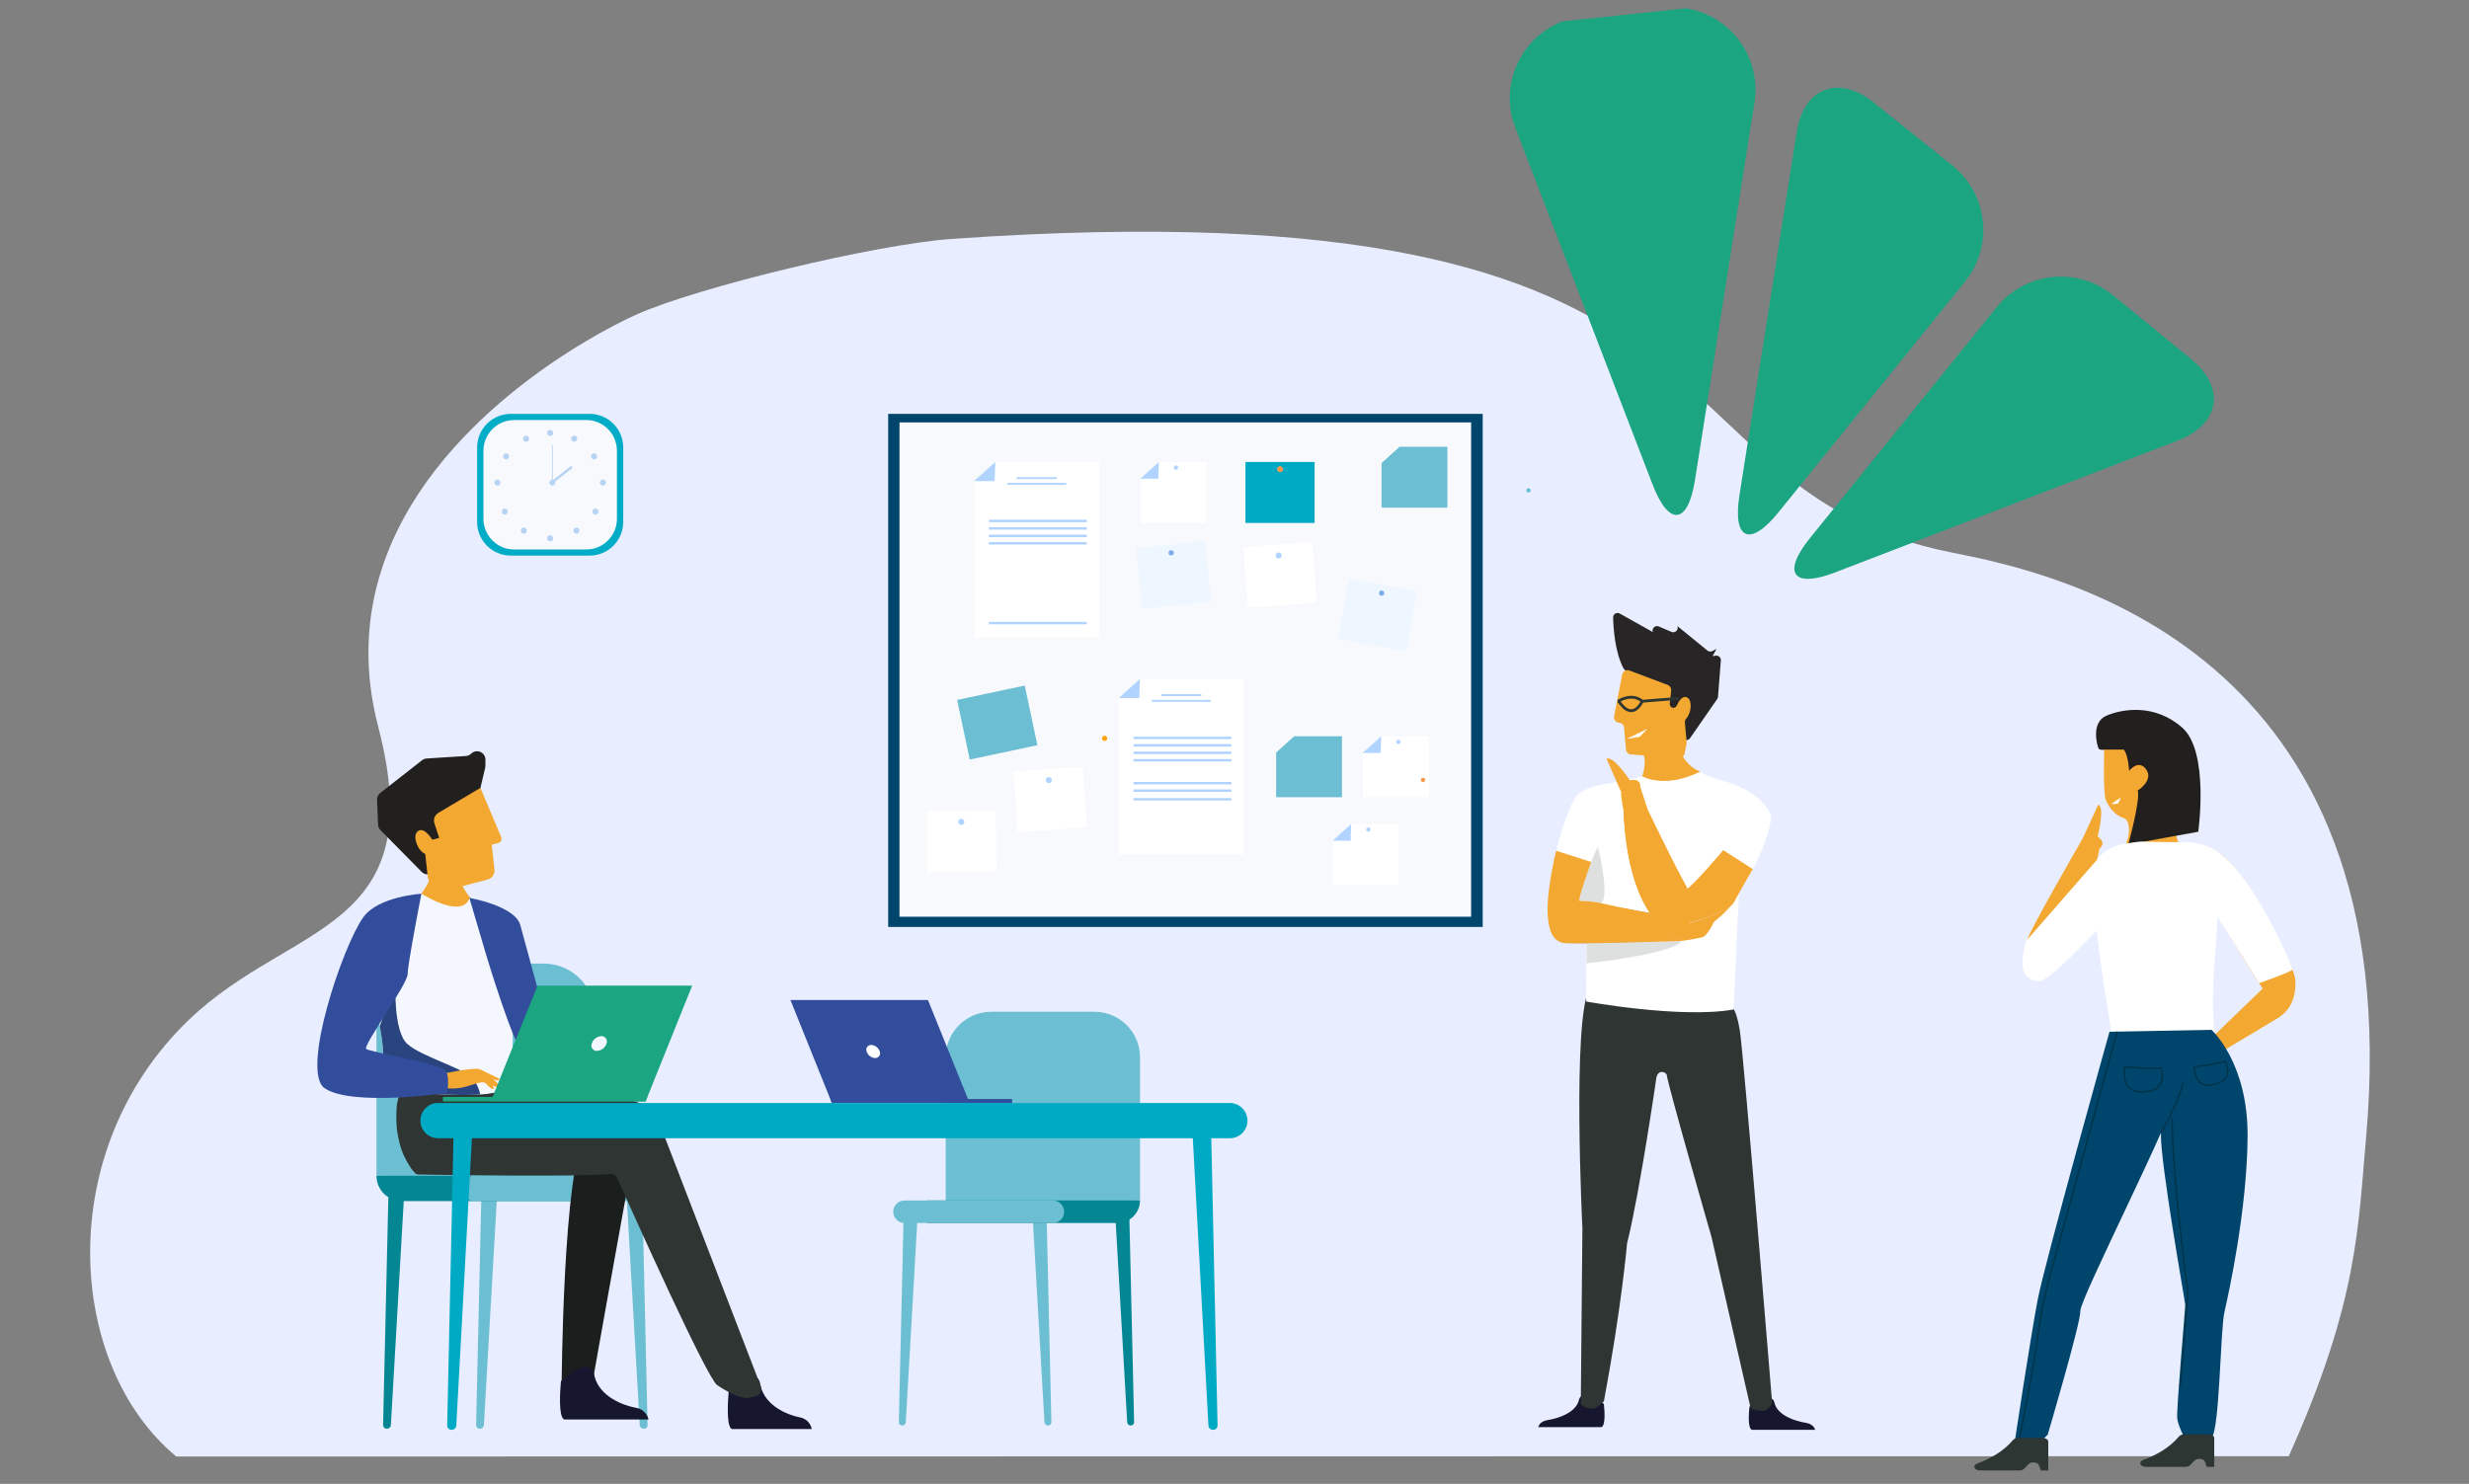 <svg xmlns="http://www.w3.org/2000/svg" xmlns:xlink="http://www.w3.org/1999/xlink" id="Calque_1" x="0px" y="0px" viewBox="0 0 875 526" style="enable-background:new 0 0 875 526;" xml:space="preserve"><rect x="0" y="0" width="875" height="526" fill="#808080" stroke="none"/> <style type="text/css"> .st0{fill:#18182E;} .st1{fill:none;} .st2{fill:#2E3533;} .st3{fill:#F4A785;} .st4{fill:#163F6F;} .st5{fill:#F2A630;} .st6{fill:#E69577;} .st7{fill:#2F4E9A;} .st8{fill:#314D9A;} .st9{fill:#211F1F;} .st10{fill:#1E2435;} .st11{fill:#CC8A2A;} .st12{fill:#272C34;} .st13{fill:#694996;} .st14{fill:#1F232B;} .st15{fill:#00456B;} .st16{fill:#005377;} .st17{fill:#2C4784;} .st18{fill:#822B4B;} .st19{fill:#315384;} .st20{fill:#00A6B7;} .st21{fill:#009CAC;} .st22{fill:#00AAC4;} .st23{fill:#007FA5;} .st24{fill:#201F1F;} .st25{fill:#131111;} .st26{fill:#6CBFD3;} .st27{fill:#262525;} .st28{fill:#139672;} .st29{fill:#18A47F;} .st30{fill:#A0D5DA;} .st31{fill:none;stroke:#043349;stroke-width:0.542;stroke-miterlimit:10;} .st32{fill:#FFFFFF;} .st33{fill:#00ABC6;} .st34{fill:#F3A832;} .st35{clip-path:url(#SVGID_00000010997919977840789460000016100943865290617770_);} .st36{clip-path:url(#SVGID_00000163775871837280765370000011964763678153346750_);} .st37{clip-path:url(#SVGID_00000054237845545055067950000007534626384849081737_);} .st38{clip-path:url(#SVGID_00000050633050637523518370000005873490425288332212_);} .st39{clip-path:url(#SVGID_00000003073364827071818020000005314710018479969981_);} .st40{fill:#F5F7FF;} .st41{enable-background:new ;} .st42{fill:#E7ECF1;} .st43{fill:#2F568E;} .st44{fill:#FAFAFA;} .st45{fill:#F2A832;} .st46{fill:#263238;} .st47{fill:#2E4E9B;} .st48{fill:#E8505B;} .st49{fill:#D54D30;} .st50{fill:#17162F;} .st51{fill:#B0BFC5;} .st52{fill:#80A3AD;} .st53{fill:#221F1F;} .st54{fill:#2E3634;} .st55{fill:#058793;} .st56{fill:#1A1E1D;} .st57{fill:#314D9B;} .st58{fill:#29447F;} .st59{clip-path:url(#SVGID_00000119084144933269093280000000258572029830898575_);} .st60{clip-path:url(#SVGID_00000140005232083721023360000004135592694594740157_);} .st61{clip-path:url(#SVGID_00000000222432782962198520000017220328957408911504_);} .st62{fill:none;stroke:#314D9B;stroke-width:5;stroke-linecap:round;} .st63{fill-rule:evenodd;clip-rule:evenodd;fill:#314D9A;} .st64{clip-path:url(#SVGID_00000091703693838003670970000014325192607602940321_);} .st65{fill:url(#Tracé_17302_00000073701200857227249150000002319178010695966133_);} .st66{fill:url(#Tracé_17303_00000116955097290816695920000010403761139650424756_);} .st67{fill:url(#Tracé_17304_00000141457793069344185730000006229455017450284716_);} .st68{fill:none;stroke:#00ACC6;stroke-width:3;} .st69{fill:#00ACC6;} .st70{fill:#1BA580;} .st71{fill:#D9FFFF;} .st72{fill:#F8F9FC;} .st73{clip-path:url(#SVGID_00000005268613514569610180000004659260715531941778_);} .st74{fill:#C9C9C9;} .st75{fill:#CECECE;} .st76{fill:#9AA2B9;} .st77{fill:#314D9A;stroke:#FFFFFF;stroke-width:1.324;stroke-miterlimit:10;} .st78{fill:#A4B4BA;} .st79{clip-path:url(#SVGID_00000027566361041236820210000000849260256783974026_);} .st80{fill:#FDFDFF;} .st81{fill:#247F7D;} .st82{fill:#D0D0D0;} .st83{fill:#434343;} .st84{fill:#241F3C;} .st85{fill:#494752;} .st86{fill:#B8BABA;} .st87{clip-path:url(#SVGID_00000152265921126452484840000008107483882950817698_);} .st88{clip-path:url(#SVGID_00000142875202920599333020000005742109954669031869_);} .st89{fill:none;stroke:#F3A832;stroke-width:5;stroke-linecap:round;} .st90{fill:#8DA8BA;} .st91{fill:#DFE5EA;} .st92{fill:#859DAA;} .st93{fill:#262626;} .st94{fill:#3B3A3B;} .st95{fill:#738891;} .st96{fill:#3DB49F;} .st97{fill:#19A580;} .st98{fill:#BDC3C7;} .st99{fill:#8B9697;} .st100{fill:#ECF0F1;} .st101{fill:#D1D3D4;} .st102{fill:#F1F2F2;} .st103{fill:#E6E7E8;} .st104{fill:#AABABD;} .st105{fill:#2B2B2B;} .st106{fill:#231F20;} .st107{fill:#141414;} .st108{fill:#5A5B5C;} .st109{fill:#575859;} .st110{fill:#272525;} .st111{fill:#3C3C3C;} .st112{fill:#D7DFE7;} .st113{fill:#19B188;} .st114{fill:#07AAC0;} .st115{fill:#C0E0F2;} .st116{fill:none;stroke:#013349;stroke-width:0.5;stroke-miterlimit:10;} .st117{clip-path:url(#SVGID_00000170263267563737730080000002691657357681466249_);} .st118{clip-path:url(#SVGID_00000079474677483395815840000017297082523647503257_);} .st119{clip-path:url(#SVGID_00000016073241198930032670000009325405135161281169_);} .st120{clip-path:url(#SVGID_00000167362068551407331740000017657521101827387776_);} .st121{clip-path:url(#SVGID_00000024690615478037015810000011666164917075899573_);} .st122{clip-path:url(#SVGID_00000183950140576733880710000014608367545169539734_);} .st123{clip-path:url(#SVGID_00000123401094065823256530000013167255670313042822_);} .st124{fill:#E0E0E0;} .st125{fill:#EBEBEB;} .st126{fill:#F5F5F5;} .st127{fill:#37474F;} .st128{fill:#455A64;} .st129{opacity:0.5;} .st130{fill:#D6DEE6;} .st131{opacity:0.1;enable-background:new ;} .st132{clip-path:url(#SVGID_00000027584962878960265590000013525629656992793472_);} .st133{fill:none;stroke:#2E3533;stroke-width:0.35;} .st134{fill:url(#Tracé_17302_00000135651592195849865960000011301319334555271310_);} .st135{fill:url(#Tracé_17303_00000176747902380451305390000016749951191959856814_);} .st136{fill:url(#Tracé_17304_00000051382181572870018990000013845133405192915610_);} .st137{clip-path:url(#SVGID_00000073001429065808532480000017990326634652001673_);} .st138{clip-path:url(#SVGID_00000119839861361156976160000008129049208177255854_);} .st139{fill:none;stroke:#7F92C2;stroke-miterlimit:10;} .st140{fill-rule:evenodd;clip-rule:evenodd;fill:#242A28;} .st141{fill:#EFEFEF;} .st142{fill-rule:evenodd;clip-rule:evenodd;fill:#EFEFEF;} .st143{fill:#242A28;} .st144{fill:#009FBB;} .st145{fill:#C2C1C1;} .st146{fill:#208277;} .st147{fill:#5DB1C5;} .st148{fill:#4738B3;} .st149{fill:#2B2A2A;} .st150{fill:#343938;} .st151{fill:#94A8B9;} .st152{fill:none;stroke:#294849;stroke-miterlimit:10;} .st153{fill:none;stroke:#343938;stroke-width:0.75;stroke-miterlimit:10;} .st154{fill:none;stroke:#343938;stroke-miterlimit:10;} .st155{fill:#93C7D7;} .st156{opacity:0.7;} .st157{fill:none;stroke:#455A64;stroke-width:0.15;stroke-miterlimit:10;} .st158{clip-path:url(#SVGID_00000000182709654906161360000014864694569413876875_);} .st159{clip-path:url(#SVGID_00000072981943924354842620000006034361314988727452_);} .st160{clip-path:url(#SVGID_00000008866891328161404060000006266784376534401203_);} .st161{fill:url(#Tracé_17302_00000150814559101408083720000007225453108336834723_);} .st162{fill:url(#Tracé_17303_00000156559850808838229590000008447652355768502154_);} .st163{fill:url(#Tracé_17304_00000105396883391692910620000008942013352890162844_);} .st164{clip-path:url(#SVGID_00000034785278930366874490000015712631669683648683_);} .st165{clip-path:url(#SVGID_00000088097353162563466820000004700141623979516807_);} .st166{fill:#E6A031;} .st167{fill:#2C3C4C;} .st168{fill:#F7F6F1;} .st169{fill:#06394F;} .st170{fill:#02AABC;} .st171{fill:#0A95A3;} .st172{fill:#E5A033;} .st173{fill:#D3CCB2;} .st174{fill:#323234;} .st175{opacity:0.3;} .st176{clip-path:url(#SVGID_00000058578072488177039620000009100818804655365018_);} .st177{fill:#F9EFD2;} .st178{opacity:0.2;} .st179{clip-path:url(#SVGID_00000080166281266840198380000015566045099801855134_);} .st180{opacity:0.4;} .st181{clip-path:url(#SVGID_00000093868006651488737840000017554447919798863254_);} .st182{clip-path:url(#SVGID_00000086649391916635668010000009218104979604569498_);} .st183{clip-path:url(#SVGID_00000168796865754999485050000014779145604902400433_);} .st184{clip-path:url(#SVGID_00000133527108021174199850000002894683078367374213_);} .st185{fill:#3558A3;} .st186{fill:#2F5089;} .st187{fill:#4AC6F0;} .st188{fill:#013E59;} .st189{fill:#2F8E7C;} .st190{fill:#0C7782;} .st191{fill:#134545;} .st192{fill:#232827;} .st193{clip-path:url(#SVGID_00000011737651891626809820000011428754530339625106_);} .st194{fill:#EDEDED;} .st195{fill:#CCCCCC;} .st196{fill:#303030;} .st197{fill:#494949;} .st198{fill:#969696;} .st199{fill:#383838;} .st200{fill:#EF4F77;} .st201{fill:#DDDDDD;} .st202{fill:#6B6B6B;} .st203{fill:#5B5B5B;} .st204{fill:#8C8C8C;} .st205{fill:#A5A5A5;} .st206{fill:#878787;} .st207{fill:#BBBBBB;} .st208{fill:#63BEBC;} .st209{fill:#D1D1D1;} .st210{fill:#FC6181;} .st211{fill:#D1406B;} .st212{fill:#F95377;} .st213{fill:#8E8E8E;} .st214{fill:#4D4D4D;} .st215{fill:#353535;} .st216{fill:#3A3A3A;} .st217{fill:#707070;} .st218{fill:#999999;} .st219{fill:#D3D3D3;} .st220{fill:url(#Tracé_17302_00000031181909953239493090000008019576099679741084_);} .st221{fill:url(#Tracé_17303_00000049207489672627471100000004133602722595199640_);} .st222{fill:url(#Tracé_17304_00000154387928187222574730000017986182929300423062_);} .st223{clip-path:url(#SVGID_00000032643515156429784200000009236366157773545128_);} .st224{fill:#5E7B86;} .st225{fill:#C67239;} .st226{fill:#FCCF8C;} .st227{fill:#424242;} .st228{fill:#FFA543;} .st229{fill:#D54E30;} .st230{clip-path:url(#SVGID_00000061436431194171082750000010119247278242599102_);} .st231{fill:#D7E7F9;} .st232{fill:#152021;} .st233{fill:#B6C7DB;} .st234{fill:#182527;} .st235{opacity:0.46;fill:#FE6F09;enable-background:new ;} .st236{fill:#0D1413;} .st237{fill:#131D1A;} .st238{opacity:0.2;fill:#63BEBC;enable-background:new ;} .st239{opacity:0.28;fill:#6CBFD3;enable-background:new ;} .st240{fill:#D1DAF2;} .st241{fill:#AFBCC6;} .st242{opacity:0.43;fill:#E4EBF9;enable-background:new ;} .st243{opacity:0.48;fill:#E4EBF9;enable-background:new ;} .st244{opacity:0.68;fill:#FE6F09;enable-background:new ;} .st245{fill:#10181A;} .st246{fill:#1B292B;} .st247{fill:#C3DADB;} .st248{opacity:0.43;fill:#6CBFD3;enable-background:new ;} .st249{opacity:0.11;} .st250{fill:#79D4E1;} .st251{fill:#10191A;} .st252{fill:#172224;} .st253{fill:#1A2829;} .st254{fill:#1E2F30;} .st255{opacity:0.43;fill:#19A580;enable-background:new ;} .st256{fill:#A34705;} .st257{fill:#182526;} .st258{fill:#01474C;} .st259{fill:#052629;} .st260{opacity:0.25;fill:#878686;enable-background:new ;} .st261{fill:#172324;} .st262{fill:#131C1F;} .st263{fill:#BFC8DD;} .st264{fill:#0F3436;} .st265{opacity:0.35;fill:#01474C;enable-background:new ;} .st266{opacity:0.15;} .st267{opacity:0.29;fill:#FE6F09;enable-background:new ;} .st268{fill:#1C2A2B;} .st269{fill:none;stroke:#00ACC6;stroke-width:2;} .st270{clip-path:url(#SVGID_00000109746781131474360370000012328384360052863145_);} .st271{clip-path:url(#SVGID_00000126284241451722382920000017766165487205431695_);} .st272{clip-path:url(#SVGID_00000077289784277129824680000009185751169617979794_);} .st273{clip-path:url(#SVGID_00000142858926999438887670000000976674607109031076_);} .st274{fill-rule:evenodd;clip-rule:evenodd;fill:#F3A832;} .st275{fill:#5269AA;} .st276{fill:#F8F8F8;} .st277{fill:#EBEFFF;} .st278{fill:#D4E8FF;} .st279{clip-path:url(#SVGID_00000065071451871433198870000010926289846606737333_);} .st280{clip-path:url(#SVGID_00000011008117020994141720000013347416427915244683_);} .st281{clip-path:url(#SVGID_00000105394859758992963610000002267450443591091330_);} .st282{clip-path:url(#SVGID_00000048464761385176977680000000657452174107683229_);} .st283{fill:url(#Tracé_17302_00000102506604667390372610000007554996435670090428_);} .st284{fill:url(#Tracé_17303_00000163795718584701456810000009879253671148934072_);} .st285{fill:url(#Tracé_17304_00000052798471079170590880000017779822463658389895_);} .st286{clip-path:url(#SVGID_00000047765145607129636010000017295375598782143907_);} .st287{clip-path:url(#SVGID_00000160161503652650091790000001264766206941366168_);} .st288{clip-path:url(#SVGID_00000095296193180287515970000006395013779493282482_);} .st289{clip-path:url(#SVGID_00000147196637163205135910000001059210350760317317_);} .st290{fill:url(#Tracé_17302_00000113354618358424320980000016722691552731556281_);} .st291{fill:url(#Tracé_17303_00000010279982764537771690000010205015563895106708_);} .st292{fill:url(#Tracé_17304_00000165236794526453461220000012182034515252099510_);} .st293{fill:#334E9B;} .st294{fill:#01466B;} .st295{opacity:0.2;fill:url(#Tracé_18658_00000026848258262404953220000012945198352397442958_);enable-background:new ;} .st296{opacity:0.2;fill:url(#Tracé_18659_00000075136254812186708900000013995388735434206851_);enable-background:new ;} .st297{opacity:0.2;fill:url(#Tracé_18660_00000106114268507584158490000000635546717265509261_);enable-background:new ;} .st298{fill:#F9BE06;} .st299{fill:url(#Tracé_18670_00000101799429891951767870000017709913188476470699_);} .st300{fill:#324D9A;} .st301{fill:#1C262D;} .st302{fill:#3B9F8D;} .st303{fill:#8DA7B9;} .st304{clip-path:url(#SVGID_00000179643556494665034080000016014656456047263666_);} .st305{clip-path:url(#SVGID_00000141455759906332490730000012920063532256674993_);} .st306{clip-path:url(#SVGID_00000023282181805645700950000016529214952956942465_);} .st307{fill:none;stroke:#314D9A;stroke-width:5;stroke-linecap:round;} .st308{fill:#FDFDFD;} .st309{fill:#ECECEC;} .st310{fill:#3269B1;} .st311{fill:#2E478F;} .st312{fill:#A3D6DB;} .st313{fill:#2B3E9F;} .st314{fill:#45B076;} .st315{fill:url(#Tracé_15135_00000062910660087295737290000014578770613817302942_);} .st316{fill:#18172E;} .st317{fill:#063B71;} .st318{fill:#1F2A33;} .st319{fill:#038793;} .st320{fill:#0C7373;} .st321{fill:#ADBDC3;} .st322{fill:#DD982C;} .st323{fill:none;stroke:#2E3533;stroke-miterlimit:10;} .st324{fill:none;stroke:#FFFFFF;stroke-width:0.2;stroke-miterlimit:10;} .st325{fill:none;stroke:#F3A832;stroke-width:2.5;stroke-miterlimit:10;} .st326{fill:url(#Tracé_18278_00000054261048357785579560000017888892894422017466_);stroke:#F3A832;} .st327{fill:url(#Tracé_18279_00000100372405946902368570000015264823169636236185_);stroke:#F3A832;} .st328{fill:url(#Tracé_18280_00000111869482057464057890000003167508688043647887_);stroke:#F3A832;} .st329{fill:url(#Tracé_18281_00000000945177680805927340000012989841781833227163_);stroke:#F3A832;} .st330{fill:url(#Tracé_18282_00000137121857519892664340000005373438799144758155_);stroke:#F3A832;} .st331{fill:url(#Tracé_18283_00000058589556135013545100000009188024570024214182_);stroke:#F3A832;} .st332{fill:url(#Tracé_18284_00000079487150643478824230000005142917268305976718_);stroke:#F3A832;} .st333{fill:url(#Tracé_18285_00000173857990116032475260000011486458041914071435_);stroke:#F3A832;} .st334{fill:url(#Tracé_18286_00000158708312847169397840000004045639864213225604_);stroke:#F3A832;} .st335{fill:url(#Tracé_18287_00000101788420122756645080000010591816553163143843_);stroke:#F3A832;} .st336{fill:url(#Tracé_18288_00000130618950515674320570000004206726321414432422_);stroke:#F3A832;} .st337{fill:url(#Tracé_18289_00000072268367344644909600000004509630347447203241_);stroke:#F3A832;} .st338{clip-path:url(#SVGID_00000132796046889088774290000003104607064062649527_);} .st339{clip-path:url(#SVGID_00000183964174643717152800000013107332956153998752_);} .st340{clip-path:url(#SVGID_00000075124480703558904100000015433647854667625129_);} .st341{fill-rule:evenodd;clip-rule:evenodd;fill:#E0E0E0;} .st342{fill-rule:evenodd;clip-rule:evenodd;fill:#F5F5F5;} .st343{fill:#02A1B9;} .st344{fill:#343A38;} .st345{fill:#009DB9;} .st346{fill:#59B3CA;} .st347{fill:#003759;} .st348{fill:#F3951E;} .st349{fill:#002E44;} .st350{fill:#50A1AF;} .st351{fill:#7A98AC;} .st352{fill:#151D22;} .st353{fill:#202E3C;} .st354{fill:#D78024;} .st355{fill:#1E1C1C;} .st356{fill:#103E8B;} .st357{clip-path:url(#SVGID_00000020371683276474330420000012157782842784258211_);} .st358{clip-path:url(#SVGID_00000088844780889126378060000006398377794540643487_);} .st359{fill:none;stroke:#D6DEE6;stroke-width:6;stroke-linecap:round;} .st360{fill:none;stroke:#D6DEE6;stroke-width:9;stroke-linecap:round;} .st361{fill:#01A9C3;} .st362{fill:none;stroke:#BDBDBD;stroke-width:2.5;stroke-linecap:round;} .st363{fill:#DFE0E0;} .st364{fill:#1A2E35;} .st365{fill:#014B72;} .st366{fill:#004367;} .st367{fill:none;stroke:#314D9B;stroke-width:3;stroke-linecap:round;} .st368{fill:url(#Tracé_17302_00000039825118993541645760000012566229219414120351_);} .st369{fill:url(#Tracé_17303_00000064354103321377207180000004796213212794088617_);} .st370{fill:url(#Tracé_17304_00000042694598755042646570000003328277145259558054_);} .st371{clip-path:url(#SVGID_00000137129004029815418250000015058914779807784095_);} .st372{clip-path:url(#SVGID_00000181073973764671042180000004019678877103624085_);} .st373{clip-path:url(#SVGID_00000124857996030242802420000016484397177959137152_);} .st374{fill:url(#Tracé_17302_00000072240170659853582000000011647947175260443822_);} .st375{fill:url(#Tracé_17303_00000057121234113978431610000014107133195653442445_);} .st376{fill:url(#Tracé_17304_00000013910898696207089950000012002099612771694748_);} .st377{fill:#F8F7F7;} .st378{opacity:0.2;fill:url(#Tracé_17654_00000173856422505611900950000005310489554699418787_);enable-background:new ;} .st379{opacity:0.2;fill:url(#Tracé_17655_00000150079034148602350760000003597036662223792823_);enable-background:new ;} .st380{opacity:0.2;fill:url(#Tracé_17656_00000102510117210039635680000006705888011448072891_);enable-background:new ;} .st381{clip-path:url(#SVGID_00000179620839686242216760000004668815037841291678_);} .st382{fill:url(#Tracé_17302_00000178902295637571479110000015002477892909263257_);} .st383{fill:url(#Tracé_17303_00000052072989411431507550000002635662615660931505_);} .st384{fill:url(#Tracé_17304_00000044865709271472970300000003282801812630298268_);} .st385{clip-path:url(#SVGID_00000142891381836702764910000017875159465182215324_);} .st386{fill:url(#Tracé_17088_00000109711481241602027350000017647985791942100671_);} .st387{fill:url(#Tracé_17091_00000017497158151687361070000002967942419402474890_);} .st388{fill:url(#Tracé_17093_00000080169139640695167740000000606566143392356486_);} .st389{fill:url(#Tracé_17094_00000176740495055939705810000011843856117299742081_);} .st390{fill:url(#Tracé_5816_00000178903337312539254430000011151382084378665602_);} .st391{clip-path:url(#SVGID_00000160148091158896934160000004371459251603422864_);} .st392{fill:url(#Tracé_9013_00000121249695575529309800000015020843409166382723_);} .st393{clip-path:url(#SVGID_00000027564942681230262090000014895378152218999719_);} .st394{fill:url(#Tracé_17332_00000130619429602888520600000016604326396579287716_);} .st395{fill:url(#Tracé_17333_00000155859541491034101900000018152989541588016316_);} .st396{fill:#E3EAFF;} .st397{fill:#79CBBC;} .st398{fill:#102048;} .st399{fill:url(#Tracé_14792_00000090273925987894313250000012987833241024365728_);} .st400{fill:url(#Tracé_14793_00000008122311843744792330000016692662311506989225_);} .st401{fill:url(#Tracé_14794_00000052063750074196318820000010293095379053443508_);} .st402{fill:url(#Tracé_17359_00000004530628416768590740000014300345078889695879_);} .st403{fill:url(#Tracé_17360_00000041253003255568480910000005840641144107413938_);} .st404{fill:url(#Tracé_17361_00000030485032150330256270000012084375513053579669_);} .st405{fill:url(#Tracé_17362_00000071550418345485344620000001283236852229183650_);} .st406{fill:url(#Tracé_17359-2_00000079472413654653689610000015695172930426614956_);} .st407{fill:url(#Tracé_17360-2_00000137106989767023117210000006711062361238439304_);} .st408{clip-path:url(#SVGID_00000075164915537639959020000018072611503241862275_);} .st409{clip-path:url(#SVGID_00000162313582073667739480000009799962855640787367_);} .st410{clip-path:url(#SVGID_00000142864803365649536400000009996889419622235307_);} .st411{clip-path:url(#SVGID_00000135654677576137419810000002592356942735178399_);} .st412{clip-path:url(#SVGID_00000025440080710693756800000014460343264961286847_);} .st413{clip-path:url(#SVGID_00000165223185987928927060000000057867547507584930_);} .st414{clip-path:url(#SVGID_00000051355981599814131590000006180630972158066092_);} .st415{clip-path:url(#SVGID_00000116919470159209068360000001771274902594949813_);} .st416{clip-path:url(#SVGID_00000135678075756986353500000011486651563652264331_);} .st417{clip-path:url(#SVGID_00000034070797875962574140000001792306730369323920_);} .st418{opacity:0.2;fill:url(#Tracé_17654_00000115473016594019320180000013261258204839058851_);enable-background:new ;} .st419{opacity:0.2;fill:url(#Tracé_17655_00000080196039697007687580000018237701006885985970_);enable-background:new ;} .st420{opacity:0.2;fill:url(#Tracé_17656_00000062163712887323562360000006700883173429302194_);enable-background:new ;} .st421{clip-path:url(#SVGID_00000119807729686723299260000010991557621892012469_);} .st422{fill:#023C56;} .st423{fill:#61AFBC;} .st424{fill:#F89700;} .st425{fill:url(#Tracé_17302_00000074416957246919868980000002636308134920991396_);} .st426{fill:url(#Tracé_17303_00000170976330912211984560000012913350187684981684_);} .st427{fill:url(#Tracé_17304_00000060742820230522851400000003172757166134160020_);} .st428{fill:url(#Tracé_17302-2_00000131364881562474539550000008983307327713271951_);} .st429{fill:url(#Tracé_17303-2_00000108282425039220314270000012722274936100502966_);} .st430{fill:url(#Tracé_17304-2_00000000222091065631634450000003198736607354605450_);} .st431{clip-path:url(#SVGID_00000103965401546918776830000010979774894428070539_);} .st432{clip-path:url(#SVGID_00000165216453873828140370000009670924616928275121_);} .st433{fill:#F2F2F2;} .st434{fill:#375A65;} .st435{opacity:0.3;fill:#6D64A0;enable-background:new ;} .st436{fill:#A0B2B9;} .st437{opacity:0.2;fill:#A4BFD5;enable-background:new ;} .st438{fill:#135657;} .st439{fill:#048793;} .st440{fill:#00ABC5;} .st441{fill:#F5F4F5;} .st442{fill:#35B39F;} .st443{fill:#314E9B;} .st444{clip-path:url(#SVGID_00000122713794884755380230000014078319834252568461_);} .st445{fill:none;stroke:#AD8F69;stroke-width:0.773;stroke-miterlimit:10;} .st446{fill:#191818;} .st447{fill:#009CBB;} .st448{fill:none;stroke:#083837;stroke-width:0.716;stroke-miterlimit:10;} .st449{fill:none;stroke:#232827;stroke-width:0.537;stroke-miterlimit:10;} .st450{fill:#FDA93F;} .st451{fill:none;stroke:#002C42;stroke-width:0.449;stroke-linecap:round;stroke-linejoin:round;} .st452{clip-path:url(#SVGID_00000088812615371606195470000010757763527297880459_);} .st453{clip-path:url(#SVGID_00000031166754806010016060000017057225890028838815_);} .st454{clip-path:url(#SVGID_00000155837927517536496810000013568623076274548641_);} .st455{clip-path:url(#SVGID_00000135657998358485814350000013911079451254825647_);} .st456{clip-path:url(#SVGID_00000016766169246813415100000007825695225071518645_);} .st457{fill:url(#Tracé_17302_00000072979051075267818070000010153357054211393182_);} .st458{fill:url(#Tracé_17303_00000134952691375607571540000016432217834354363538_);} .st459{fill:url(#Tracé_17304_00000010270909596669812550000010040792595001903550_);} .st460{fill:none;stroke:#F3A832;stroke-width:3.5;stroke-miterlimit:10;} .st461{fill:url(#Tracé_18278_00000124129147837395286170000009747181365732887949_);stroke:#F3A832;} .st462{fill:url(#Tracé_18279_00000008865737264219744750000007057962587381261955_);stroke:#F3A832;} .st463{fill:url(#Tracé_18280_00000165949103881068538460000003935367868106102181_);stroke:#F3A832;} .st464{fill:url(#Tracé_18281_00000159466972289456027580000014534483158122498747_);stroke:#F3A832;} .st465{fill:url(#Tracé_18282_00000064311747237319831260000011681236780596321207_);stroke:#F3A832;} .st466{fill:url(#Tracé_18283_00000182513549526766450140000012386085872136598435_);stroke:#F3A832;} .st467{fill:url(#Tracé_18284_00000071558214588484918230000006317230251901741222_);stroke:#F3A832;} .st468{fill:url(#Tracé_18285_00000171687159425997030090000005756551211733392059_);stroke:#F3A832;} .st469{fill:url(#Tracé_18286_00000077288631295250531480000004184826590981188007_);stroke:#F3A832;} .st470{fill:url(#Tracé_18287_00000077320437772084288170000004889518648510523008_);stroke:#F3A832;} .st471{fill:url(#Tracé_18288_00000111893545241023438280000015768135327207117243_);stroke:#F3A832;} .st472{fill:url(#Tracé_18289_00000008114056452996993310000008845396212346383252_);stroke:#F3A832;} .st473{clip-path:url(#SVGID_00000003807631425539909550000002216537664243657102_);} .st474{clip-path:url(#SVGID_00000078755610264547917430000006486887555744309427_);} .st475{clip-path:url(#SVGID_00000078741113851300877710000014559512573899942039_);} .st476{clip-path:url(#SVGID_00000101819661395602545910000006544536700660998784_);} .st477{clip-path:url(#SVGID_00000012434950429819450750000006958961687519676837_);} .st478{clip-path:url(#SVGID_00000112632523071538618080000006952985712159275412_);} .st479{clip-path:url(#SVGID_00000062155814565839747570000013706277526713156795_);} .st480{clip-path:url(#SVGID_00000015354333478500494760000005945134424885607561_);} .st481{clip-path:url(#SVGID_00000119808583398826960890000017876845636011986108_);} .st482{clip-path:url(#SVGID_00000047745724392210437950000017444039896488972991_);} .st483{clip-path:url(#SVGID_00000129177320918236952140000007235608982241523110_);} .st484{clip-path:url(#SVGID_00000030476657669435854540000001674417517836386974_);} .st485{clip-path:url(#SVGID_00000100343750959590276210000002593795394552430227_);} .st486{opacity:0.2;fill:url(#Tracé_17654_00000108299297837760747300000000354174743154534072_);enable-background:new ;} .st487{opacity:0.2;fill:url(#Tracé_17655_00000144302484754373203310000002093350676064039842_);enable-background:new ;} .st488{opacity:0.2;fill:url(#Tracé_17656_00000147903435250646584260000014890907241945717940_);enable-background:new ;} .st489{clip-path:url(#SVGID_00000183927119688148491240000018015139830386249652_);} .st490{fill:url(#Tracé_17302_00000134944381029570134130000014339911196344463786_);} .st491{fill:url(#Tracé_17303_00000131368569422787918860000000539651505255348905_);} .st492{fill:url(#Tracé_17304_00000003063155096975525910000012182044176256126856_);} .st493{fill:url(#Tracé_17302-2_00000106133118225119742920000006868692545176563386_);} .st494{fill:url(#Tracé_17303-2_00000044169521950742418190000000719107769603095969_);} .st495{fill:url(#Tracé_17304-2_00000029035798851403551430000007956559658342771872_);} .st496{fill:#F6F3ED;} .st497{fill:#002C3E;} .st498{fill:#0C9DAF;} .st499{fill:#108593;} .st500{fill:#FDFCFF;} .st501{fill:#113A82;} .st502{fill:#CBC0A2;} .st503{fill:#6AE1C1;} .st504{fill:#092A6F;} .st505{fill:#7EB2EA;} .st506{fill:#CAE6FD;} .st507{fill:#2170FA;} .st508{fill:#8BF2D5;} .st509{clip-path:url(#SVGID_00000071560468015043142160000011602483858680325822_);} .st510{clip-path:url(#SVGID_00000077305186400570484300000018385042961564255660_);} .st511{clip-path:url(#SVGID_00000027584422879740574930000014073813444754049210_);} .st512{clip-path:url(#SVGID_00000140712533984184620200000001493766498465555367_);} .st513{clip-path:url(#SVGID_00000162339414751759690060000014256996813266573214_);} .st514{clip-path:url(#SVGID_00000100377903196665815100000000212697628695028867_);} .st515{clip-path:url(#SVGID_00000134943409725768413300000012652160406977088413_);} .st516{clip-path:url(#SVGID_00000072270712875265341250000018109628712133415571_);} .st517{clip-path:url(#SVGID_00000057140976206244691010000014892289612458436499_);} .st518{clip-path:url(#SVGID_00000096750841319404564510000007982339288852515457_);} .st519{clip-path:url(#SVGID_00000140712540427441175250000000862254639391081362_);} .st520{clip-path:url(#SVGID_00000149372610362877067170000007721683522805115301_);} .st521{clip-path:url(#SVGID_00000025443118034500168660000003517758298267494333_);} .st522{clip-path:url(#SVGID_00000146479904717547790420000002976138662688009399_);} .st523{clip-path:url(#SVGID_00000114059636994044405130000017986089304312834695_);} .st524{clip-path:url(#SVGID_00000059293563156414463370000010810165993269069983_);} .st525{clip-path:url(#SVGID_00000099662158059417279600000010832489360535060652_);} .st526{clip-path:url(#SVGID_00000039835144818399136980000008732071956330633391_);} .st527{clip-path:url(#SVGID_00000091700905737514366560000006530824814019965622_);} .st528{clip-path:url(#SVGID_00000057830599266827462560000001017596067912550300_);} .st529{fill:#FC8092;} .st530{clip-path:url(#SVGID_00000024721159574818107910000016032895684480303039_);} .st531{clip-path:url(#SVGID_00000047017905309710354690000000857812412015639963_);} .st532{fill:url(#Tracé_17302_00000175304771257942086590000017907908347224069248_);} .st533{fill:url(#Tracé_17303_00000062913940506796461010000014670722851028236174_);} .st534{fill:url(#Tracé_17304_00000155839015873558229940000011301709183583292552_);} .st535{fill:#161559;} .st536{fill:#D8DDF0;} .st537{fill:#EDF1FF;} .st538{fill:none;stroke:#314D9A;stroke-width:4;} .st539{clip-path:url(#SVGID_00000142163030082013989270000005477951454637243036_);} .st540{fill:#E1E7EA;} .st541{fill:#78A5F6;} .st542{fill:none;stroke:#D6DEE6;stroke-width:8;stroke-linecap:round;} .st543{fill:#3CA88F;} .st544{fill:none;stroke:#3CA88F;stroke-width:8;stroke-linecap:round;} .st545{clip-path:url(#SVGID_00000052068821211426266830000008892555860137464976_);} .st546{fill:#799BAF;} .st547{fill:#1A1818;} .st548{fill:#232928;} .st549{fill:#CA3622;} .st550{fill:#95D0D4;} .st551{fill:#CED8E1;} .st552{fill:#2E2E2E;} .st553{fill:#9C3B86;} .st554{fill:none;stroke:#D6DEE6;} .st555{clip-path:url(#SVGID_00000129171576104326890700000009778943379048922806_);} .st556{fill:#0496A5;} .st557{clip-path:url(#SVGID_00000111179168260842861120000011712119096370646946_);} .st558{clip-path:url(#SVGID_00000169558201160355420600000011804140101748010911_);} .st559{clip-path:url(#SVGID_00000017495276314479860580000002882468935846963380_);} .st560{clip-path:url(#SVGID_00000012435037757248306550000012604261488807631801_);} .st561{clip-path:url(#SVGID_00000114073362306229031050000008588135372756454831_);} .st562{clip-path:url(#SVGID_00000160170106084128664370000015336803709464425656_);} .st563{fill:#00A9C3;} .st564{fill:#79DDE6;} .st565{clip-path:url(#SVGID_00000061431298880100226970000015279486933302597513_);} .st566{clip-path:url(#SVGID_00000104672636121978995760000006332098362159878275_);} .st567{fill:none;stroke:#2E3533;stroke-width:0.752;stroke-miterlimit:10;} .st568{fill:#C78824;} .st569{clip-path:url(#SVGID_00000049933117826365935750000006436550757972681133_);} .st570{clip-path:url(#SVGID_00000145025684153527405420000007533190022044052608_);} .st571{clip-path:url(#SVGID_00000023277229173385741770000009544537303210225829_);} .st572{fill:#00A9C0;} .st573{clip-path:url(#SVGID_00000016761160935677042070000016868935820266413236_);} .st574{clip-path:url(#SVGID_00000127741261217966829030000009245362920413497256_);} .st575{clip-path:url(#SVGID_00000005979307466661300870000003457356141795291326_);} .st576{fill:none;stroke:#1BA580;stroke-width:4;} .st577{fill:#E8EDFF;} .st578{fill:#B0D4FF;} .st579{fill:#F99746;} .st580{fill:#EEF6FF;} .st581{fill:#78ACEA;} .st582{fill:#FFA412;} .st583{fill:#B7D3F3;} .st584{fill:#DEE0E0;} .st585{fill:none;stroke:#2E3634;stroke-miterlimit:10;} .st586{fill:#EDEEEF;} .st587{opacity:0.2;fill:url(#Tracé_17654_00000176034347932900829400000009518440550937381311_);enable-background:new ;} .st588{opacity:0.2;fill:url(#Tracé_17655_00000177464421639150331940000006555053616953890191_);enable-background:new ;} .st589{opacity:0.2;fill:url(#Tracé_17656_00000175310575228050214070000001753211422242699392_);enable-background:new ;} .st590{fill:url(#Tracé_17666_00000130632228569653725780000013528983705370091153_);} .st591{clip-path:url(#SVGID_00000029041482458198037190000005512332331311553455_);} .st592{clip-path:url(#SVGID_00000174577795480365757640000006034022833604220607_);} .st593{fill:none;stroke:#1BA580;stroke-width:3.001;stroke-miterlimit:4.002;} .st594{clip-path:url(#SVGID_00000142871766793987110880000016492731140902598786_);} .st595{clip-path:url(#SVGID_00000093877949059845860740000012067558286810310320_);} </style> <path id="Trac&#xE9;_17489" class="st577" d="M62.47,516.3c0.04,0.03,748.64-0.1,748.64-0.1c24.65-54.76,24.6-81.52,27.41-112.91 c15.48-173.5-109.96-200.17-146.7-207.41C579.29,173.73,630.5,64.13,337.29,84.69c-26.87,1.89-90.24,17.1-112.07,26.96 c-15.32,6.91-73.02,37.82-89.95,90.12c-5.35,16.5-6.63,35.14-1.24,55.82c19.08,73.18-30.67,68.98-67.02,103.85 C18.48,407.98,23.56,484.1,62.47,516.3z"></path> <g id="Groupe_15215" transform="translate(284.608 380.763)"> <g id="Groupe_15212" transform="translate(49.305 70.891)"> <path id="Trac&#xE9;_17490" class="st26" d="M37.45,53.65h0.11c0.62,0,1.13-0.5,1.13-1.13c0-0.01,0-0.02,0-0.03l-1.71-74.03 l-5.03-0.59l4.29,74.62C36.27,53.15,36.81,53.65,37.45,53.65z"></path> </g> <g id="Groupe_15213" transform="translate(78.623 70.891)"> <path id="Trac&#xE9;_17491" class="st55" d="M37.45,53.65h0.11c0.62,0,1.13-0.5,1.13-1.13c0-0.01,0-0.02,0-0.03l-1.71-74.03 l-5.03-0.59l4.29,74.62C36.27,53.15,36.81,53.65,37.45,53.65z"></path> </g> <g id="Groupe_15214" transform="translate(1.995 70.891)"> <path id="Trac&#xE9;_17492" class="st26" d="M33.18,53.65h-0.11c-0.62,0-1.13-0.5-1.13-1.13c0-0.01,0-0.02,0-0.03l1.71-74.03 l5.03-0.59L34.4,52.5C34.36,53.15,33.83,53.65,33.18,53.65z"></path> </g> <path id="Trac&#xE9;_17493" class="st26" d="M119.41,44.77V-5.96c0-8.93-7.24-16.16-16.16-16.16l0,0H66.7 c-8.93,0-16.16,7.24-16.16,16.16l0,0v52.67L119.41,44.77z"></path> <path id="Rectangle_4633" class="st55" d="M111.4,52.78H43.99l0,0v-8.01l0,0h75.42l0,0l0,0C119.41,49.19,115.82,52.78,111.4,52.78 C111.4,52.78,111.4,52.78,111.4,52.78z"></path> <path id="Rectangle_4634" class="st26" d="M88.51,52.78H35.95c-2.21,0-4-1.79-4-4l0,0c0-2.21,1.79-4,4-4h52.56c2.21,0,4,1.79,4,4 l0,0C92.51,50.99,90.72,52.78,88.51,52.78z"></path> </g> <rect id="Rectangle_4635" x="314.77" y="146.71" class="st15" width="210.69" height="181.87"></rect> <rect id="Rectangle_4636" x="318.78" y="149.74" class="st72" width="202.58" height="175.22"></rect> <g id="Groupe_15216" transform="translate(313.248 185.88)"> <path id="Trac&#xE9;_17494" class="st32" d="M76.34,40.1H31.95v-55.43l7.53-6.78h36.86V40.1z"></path> <path id="Trac&#xE9;_17495" class="st578" d="M31.95-15.33h7.29l0.24-6.78L31.95-15.33z"></path> <rect id="Rectangle_4637" x="47.04" y="-16.72" class="st578" width="14.21" height="0.68"></rect> <rect id="Rectangle_4638" x="43.69" y="-14.69" class="st578" width="20.91" height="0.68"></rect> <rect id="Rectangle_4639" x="37.2" y="-1.65" class="st578" width="34.71" height="0.87"></rect> <rect id="Rectangle_4640" x="37.2" y="0.99" class="st578" width="34.71" height="0.87"></rect> <rect id="Rectangle_4641" x="37.2" y="3.64" class="st578" width="34.71" height="0.87"></rect> <rect id="Rectangle_4642" x="37.2" y="6.28" class="st578" width="34.71" height="0.87"></rect> <rect id="Rectangle_4643" x="37.2" y="34.56" class="st578" width="34.71" height="0.87"></rect> </g> <g id="Groupe_15217" transform="translate(364.505 262.784)"> <path id="Trac&#xE9;_17496" class="st32" d="M76.34,40.1H31.95v-55.43l7.53-6.78h36.86L76.34,40.1z"></path> <path id="Trac&#xE9;_17497" class="st578" d="M31.95-15.33h7.29l0.24-6.78L31.95-15.33z"></path> <rect id="Rectangle_4644" x="47.04" y="-16.72" class="st578" width="14.21" height="0.68"></rect> <rect id="Rectangle_4645" x="43.69" y="-14.69" class="st578" width="20.91" height="0.68"></rect> <rect id="Rectangle_4646" x="37.2" y="-1.65" class="st578" width="34.71" height="0.87"></rect> <rect id="Rectangle_4647" x="37.2" y="0.99" class="st578" width="34.71" height="0.87"></rect> <rect id="Rectangle_4648" x="37.2" y="3.64" class="st578" width="34.71" height="0.87"></rect> <rect id="Rectangle_4649" x="37.2" y="6.28" class="st578" width="34.71" height="0.87"></rect> <rect id="Rectangle_4650" x="37.2" y="14.41" class="st578" width="34.71" height="0.87"></rect> <rect id="Rectangle_4651" x="37.2" y="17.05" class="st578" width="34.71" height="0.87"></rect> <rect id="Rectangle_4652" x="37.2" y="20.12" class="st578" width="34.71" height="0.87"></rect> </g> <g id="Groupe_15218" transform="translate(409.434 185.88)"> <rect id="Rectangle_4653" x="31.95" y="-22.12" class="st22" width="24.51" height="21.61"></rect> <path id="Trac&#xE9;_17498" class="st579" d="M43.13-19.54c0-0.59,0.48-1.07,1.07-1.07s1.07,0.48,1.07,1.07s-0.48,1.07-1.07,1.07l0,0 C43.61-18.47,43.13-18.95,43.13-19.54z"></path> </g> <g id="Groupe_15219" transform="translate(408.712 214.28)"> <rect id="Rectangle_4654" x="32.67" y="-21.29" transform="matrix(0.998 -0.07 0.07 0.998 0.839 3.103)" class="st32" width="24.51" height="21.61"></rect> <path id="Trac&#xE9;_17499" class="st578" d="M43.37-17.29c-0.04-0.59,0.41-1.1,1-1.14s1.1,0.41,1.14,1c0.04,0.59-0.41,1.1-1,1.14 C43.93-16.24,43.42-16.69,43.37-17.29C43.37-17.28,43.37-17.28,43.37-17.29z"></path> </g> <g id="Groupe_15220" transform="translate(327.257 293.894)"> <rect id="Rectangle_4655" x="32.67" y="-21.29" transform="matrix(0.998 -0.07 0.07 0.998 0.839 3.103)" class="st32" width="24.51" height="21.61"></rect> <path id="Trac&#xE9;_17500" class="st578" d="M43.37-17.28c-0.04-0.59,0.41-1.1,1-1.14s1.1,0.41,1.14,1c0.04,0.59-0.41,1.1-1,1.14 C43.93-16.24,43.42-16.69,43.37-17.28C43.37-17.28,43.37-17.28,43.37-17.28z"></path> </g> <g id="Groupe_15221" transform="translate(296.433 309.401)"> <rect id="Rectangle_4656" x="32.05" y="-21.99" transform="matrix(1 -9.999500e-03 9.999500e-03 1 0.114 0.443)" class="st32" width="24.51" height="21.61"></rect> <path id="Trac&#xE9;_17501" class="st578" d="M43.17-18.07c-0.01-0.59,0.47-1.08,1.06-1.08c0.59-0.01,1.08,0.47,1.08,1.06 c0.01,0.59-0.47,1.08-1.06,1.08S43.17-17.47,43.17-18.07L43.17-18.07z"></path> </g> <g id="Groupe_15222" transform="translate(442.344 227.333)"> <rect id="Rectangle_4657" x="35.11" y="-21.58" transform="matrix(0.176 -0.984 0.984 0.176 47.013 37.513)" class="st580" width="21.61" height="24.51"></rect> <path id="Trac&#xE9;_17502" class="st581" d="M46.38-17.24c0.09-0.51,0.58-0.84,1.08-0.75c0.51,0.09,0.84,0.58,0.75,1.08 c-0.09,0.51-0.57,0.84-1.08,0.75C46.63-16.25,46.29-16.73,46.38-17.24C46.38-17.24,46.38-17.24,46.38-17.24z"></path> </g> <g id="Groupe_15223" transform="translate(370.608 213.851)"> <rect id="Rectangle_4658" x="33.04" y="-20.86" transform="matrix(0.994 -0.108 0.108 0.994 1.345 4.815)" class="st580" width="24.51" height="21.61"></rect> <path id="Trac&#xE9;_17503" class="st581" d="M43.52-17.79c-0.06-0.51,0.31-0.97,0.83-1.03c0.51-0.06,0.97,0.31,1.03,0.83 s-0.31,0.97-0.83,1.03h0C44.03-16.9,43.57-17.27,43.52-17.79z"></path> </g> <rect id="Rectangle_4659" x="341.31" y="245.14" transform="matrix(0.978 -0.208 0.208 0.978 -45.601 79.361)" class="st26" width="24.51" height="21.61"></rect> <path id="Trac&#xE9;_17504" class="st582" d="M390.95,262.49c-0.43-0.28-0.56-0.86-0.27-1.29c0.28-0.43,0.86-0.56,1.29-0.27 c0.43,0.28,0.55,0.86,0.27,1.29C391.96,262.65,391.38,262.77,390.95,262.49C390.95,262.49,390.95,262.49,390.95,262.49z"></path> <g id="Groupe_15225" transform="translate(372.166 185.88)"> <g id="Groupe_15224"> <path id="Trac&#xE9;_17505" class="st32" d="M55.4-0.51H32.07v-15.67l6.46-5.93H55.4V-0.51z"></path> <path id="Trac&#xE9;_17506" class="st578" d="M31.95-16.18h6.37l0.21-5.93L31.95-16.18z"></path> </g> <path id="Trac&#xE9;_17507" class="st578" d="M43.82-20.12c0-0.42,0.34-0.77,0.77-0.77c0.42,0,0.77,0.34,0.77,0.77 c0,0.42-0.34,0.77-0.77,0.77l0,0C44.16-19.35,43.82-19.69,43.82-20.12z"></path> </g> <g id="Groupe_15227" transform="translate(440.332 314.196)"> <g id="Groupe_15226" transform="translate(0 0)"> <path id="Trac&#xE9;_17508" class="st32" d="M55.4-0.51H32.07v-15.68l6.46-5.94H55.4V-0.51z"></path> <path id="Trac&#xE9;_17509" class="st578" d="M31.95-16.18h6.37l0.21-5.94L31.95-16.18z"></path> </g> <path id="Trac&#xE9;_17510" class="st578" d="M43.82-20.12c0-0.42,0.34-0.77,0.77-0.77c0.42,0,0.77,0.34,0.77,0.77 c0,0.42-0.34,0.77-0.77,0.77c0,0,0,0,0,0C44.16-19.35,43.82-19.69,43.82-20.12z"></path> </g> <g id="Groupe_15229" transform="translate(450.975 283.089)"> <g id="Groupe_15228"> <path id="Trac&#xE9;_17511" class="st32" d="M55.4-0.51H32.07v-15.67l6.46-5.93H55.4V-0.51z"></path> <path id="Trac&#xE9;_17512" class="st578" d="M31.95-16.18h6.37l0.21-5.93L31.95-16.18z"></path> </g> <path id="Trac&#xE9;_17513" class="st578" d="M43.82-20.12c0-0.42,0.34-0.77,0.77-0.77c0.42,0,0.77,0.34,0.77,0.77 c0,0.42-0.34,0.77-0.77,0.77l0,0C44.16-19.35,43.82-19.69,43.82-20.12z"></path> </g> <g id="Groupe_15230" transform="translate(420.187 283.089)"> <path id="Trac&#xE9;_17514" class="st26" d="M55.4-0.51H32.07v-15.67l6.46-5.93H55.4V-0.51z"></path> <path id="Trac&#xE9;_17515" class="st26" d="M31.95-16.18h6.37l0.21-5.93L31.95-16.18z"></path> </g> <path id="Trac&#xE9;_17516" class="st579" d="M503.55,276.45c0-0.42,0.34-0.77,0.77-0.77c0.42,0,0.77,0.34,0.77,0.77 c0,0.42-0.34,0.77-0.77,0.77l0,0C503.89,277.22,503.55,276.88,503.55,276.45z"></path> <g id="Groupe_15231" transform="translate(457.558 180.47)"> <path id="Trac&#xE9;_17517" class="st26" d="M55.4-0.51H32.07v-15.67l6.46-5.93H55.4V-0.51z"></path> <path id="Trac&#xE9;_17518" class="st26" d="M31.95-16.18h6.37l0.21-5.93L31.95-16.18z"></path> </g> <path id="Trac&#xE9;_17519" class="st26" d="M540.92,173.83c0-0.42,0.34-0.77,0.77-0.77c0.42,0,0.77,0.34,0.77,0.77 c0,0.42-0.34,0.77-0.77,0.77l0,0C541.26,174.6,540.92,174.26,540.92,173.83z"></path> <g id="Groupe_15238" transform="translate(137.138 168.829)"> <path id="Rectangle_4660" class="st69" d="M43.88-22.12H71.8c6.59,0,11.93,5.34,11.93,11.93v26.38c0,6.59-5.34,11.93-11.93,11.93 H43.88c-6.59,0-11.93-5.34-11.93-11.93v-26.38C31.95-16.78,37.29-22.12,43.88-22.12z"></path> <path id="Rectangle_4661" class="st72" d="M45.09-19.94h25.51c6.02,0,10.9,4.88,10.9,10.9v24.1c0,6.02-4.88,10.9-10.9,10.9H45.09 c-6.02,0-10.9-4.88-10.9-10.9v-24.1C34.19-15.06,39.07-19.94,45.09-19.94z"></path> <g id="Groupe_15234" transform="translate(6.114 5.689)"> <g id="Groupe_15232" transform="translate(18.706)"> <path id="Trac&#xE9;_17520" class="st583" d="M31.95-21.04c0-0.59,0.48-1.07,1.07-1.07c0.59,0,1.07,0.48,1.07,1.07 s-0.48,1.07-1.07,1.07c0,0,0,0,0,0C32.43-19.97,31.95-20.45,31.95-21.04z"></path> <path id="Trac&#xE9;_17521" class="st583" d="M40.6-19.53c0.29-0.52,0.94-0.7,1.46-0.42c0.52,0.29,0.7,0.94,0.42,1.46 c-0.29,0.52-0.94,0.7-1.46,0.42l0,0C40.5-18.36,40.31-19.01,40.6-19.53z"></path> <path id="Trac&#xE9;_17522" class="st583" d="M48.02-13.64c0.5-0.32,1.16-0.18,1.48,0.32c0.32,0.5,0.18,1.16-0.32,1.48 c-0.5,0.32-1.16,0.18-1.48-0.32c0,0,0,0,0,0C47.38-12.65,47.52-13.32,48.02-13.64z"></path> <path id="Trac&#xE9;_17523" class="st583" d="M51.69-4.52c0.59,0,1.07,0.48,1.07,1.07s-0.48,1.07-1.07,1.07s-1.07-0.48-1.07-1.07l0,0 C50.62-4.04,51.1-4.52,51.69-4.52z"></path> <path id="Trac&#xE9;_17524" class="st583" d="M49.82,6.07c0.42,0.42,0.42,1.1,0,1.52s-1.1,0.42-1.52,0s-0.42-1.1,0-1.52c0,0,0,0,0,0 C48.72,5.65,49.4,5.65,49.82,6.07z"></path> <path id="Trac&#xE9;_17525" class="st583" d="M43.08,12.82c0.42,0.42,0.42,1.1,0,1.52s-1.1,0.42-1.52,0s-0.42-1.1,0-1.52c0,0,0,0,0,0 C41.98,12.4,42.66,12.4,43.08,12.82z"></path> <path id="Trac&#xE9;_17526" class="st583" d="M31.95,16.3c0-0.59,0.48-1.07,1.07-1.07s1.07,0.48,1.07,1.07s-0.48,1.07-1.07,1.07l0,0 C32.43,17.37,31.95,16.89,31.95,16.3z"></path> </g> <g id="Groupe_15233" transform="translate(0 2.037)"> <path id="Trac&#xE9;_17527" class="st583" d="M44.11-21.56c-0.29-0.52-0.94-0.7-1.46-0.42c-0.52,0.29-0.7,0.94-0.42,1.46 c0.29,0.52,0.94,0.7,1.46,0.42l0,0C44.21-20.39,44.4-21.05,44.11-21.56z"></path> <path id="Trac&#xE9;_17528" class="st583" d="M36.69-15.67c-0.5-0.32-1.16-0.18-1.48,0.32c-0.32,0.5-0.18,1.16,0.32,1.48 c0.5,0.32,1.16,0.18,1.48-0.32c0,0,0,0,0,0C37.33-14.69,37.19-15.35,36.69-15.67z"></path> <path id="Trac&#xE9;_17529" class="st583" d="M33.02-6.56c-0.59,0-1.07,0.48-1.07,1.07s0.48,1.07,1.07,1.07s1.07-0.48,1.07-1.07l0,0 C34.09-6.08,33.61-6.56,33.02-6.56z"></path> <path id="Trac&#xE9;_17530" class="st583" d="M34.9,4.03c-0.42,0.42-0.42,1.1,0,1.52s1.1,0.42,1.52,0s0.42-1.1,0-1.52c0,0,0,0,0,0 C36,3.61,35.32,3.61,34.9,4.03z"></path> <path id="Trac&#xE9;_17531" class="st583" d="M41.63,10.78c-0.42,0.42-0.42,1.1,0,1.52s1.1,0.42,1.52,0s0.42-1.1,0-1.52c0,0,0,0,0,0 C42.73,10.36,42.05,10.36,41.63,10.78C41.63,10.78,41.63,10.78,41.63,10.78z"></path> </g> </g> <g id="Groupe_15237" transform="translate(25.604 10.96)"> <path id="Trac&#xE9;_17532" class="st583" d="M31.95-8.72c0-0.59,0.48-1.07,1.07-1.07s1.07,0.48,1.07,1.07s-0.48,1.07-1.07,1.07l0,0 C32.43-7.64,31.95-8.12,31.95-8.72z"></path> <g id="Groupe_15235" transform="translate(0.926)"> <rect id="Rectangle_4662" x="31.95" y="-22.12" class="st583" width="0.29" height="13.4"></rect> </g> <g id="Groupe_15236" transform="translate(0.667 7.459)"> <rect id="Rectangle_4663" x="31.25" y="-19.42" transform="matrix(0.786 -0.618 0.618 0.786 19.36 18.038)" class="st583" width="9.03" height="0.88"></rect> </g> </g> </g> <g id="Groupe_15240" transform="translate(248.179 376.597)"> <g id="Groupe_15239" transform="translate(0 0)"> <path id="Trac&#xE9;_17534" class="st57" d="M95.44,14.39H46.63L31.95-22.12h48.73L95.44,14.39z"></path> <path id="Trac&#xE9;_17535" class="st57" d="M46.06,12.97h64.45v1.42H46.63L46.06,12.97z"></path> </g> <path id="Trac&#xE9;_17536" class="st32" d="M58.95-3.86c-0.35-0.87,0.07-1.85,0.93-2.2c0.23-0.09,0.48-0.13,0.73-0.12 c1.38,0.08,2.57,1,2.99,2.32c0.35,0.87-0.07,1.85-0.93,2.2c-0.23,0.09-0.48,0.13-0.73,0.12C60.56-1.61,59.37-2.54,58.95-3.86z"></path> </g> <g id="Groupe_15243" transform="translate(667.733 273.759)"> <g id="Groupe_15242"> <path id="Trac&#xE9;_17537_00000101794433811101670850000018221284464740290701_" class="st34" d="M112,25.58 c0,0,7.99,0.66,15.49,12.96c7.5,12.31,18.2,29.98,18.28,35.72s-1.76,10.14-6.45,12.98s-21.38,12.82-21.38,12.82l-2.9-4.95 l19.09-18.42c0,0-14.06-21.85-17.75-29.68s-5.53-21.43-5.53-21.43"></path> <path id="Trac&#xE9;_17538_00000062154894580531330100000013392482471695357374_" class="st34" d="M77.99-8.06 c0,0-0.46,15.68,0.58,17.97s3.06,5.33,6.27,6.29s2.03,9.66-0.81,11.09s23.83,0,23.83,0s-4.4,2.31-4.99-10.48l-0.25-7.79 L97.85-4.77l-5.69-9.54L80.6-15L77.99-8.06z"></path> <path id="Trac&#xE9;_17539_00000000912232052714014310000013887609874457475471_" class="st53" d="M78.4-8.05c0,0-2.02,0.37-2.42-0.4 s-2.91-9.22,2.85-11.64s17.12-4.27,26.81,4.27s5.67,36.9,5.67,36.9l-24.79,4.51c0,0,4.41-16.17,3.34-19.12c0,0,5.75-3.6,3.01-7.46 S86.81-0.5,86.81-0.5s-0.2-5.31-1.87-7.55"></path> <path id="Trac&#xE9;_17540_00000182521166108488464280000017292105389419970715_" class="st32" d="M91.1,24.55 c0,0-12.05,0.53-15.83,8.02s4.3,53.46,4.85,56.83s-0.61,3.75-0.61,3.75h37.72c0,0-1.39-8.44-0.26-24.06s2.6-29.51,0.26-41.36 c-3.43-2.05-7.37-3.09-11.36-3C99.11,24.85,91.1,24.55,91.1,24.55z"></path> <path id="Trac&#xE9;_17541_00000151510074231086549650000009461707905897272967_" class="st15" d="M103.03,114.81 c-0.5,6.84-33.66,71.93-33.49,76.09S57.9,235.01,57.9,235.01s0.25-0.72-2.47,2.59s-6.84,4.89-7.83,3.76s-1.29-4.29-1.29-4.29 s5.64-37.31,8.15-50.32s25.4-94.77,25.4-94.77l36.16-0.67c0,0,12.95,11.56,12.78,37.73s-6.7,55.69-8.2,62.27 s-1.64,41.37-4.58,44.69s-5.65,3.28-6.97,3.24s-4.86-7.27-5.19-10.22s2.85-38.92,2.85-40.12s-8.9-50.44-8.63-61.05"></path> <path id="Trac&#xE9;_17542_00000120559883299441098840000016112817744740706230_" class="st116" d="M98.23,127.48 c0,0,5.63-9.45,7.72-17.24"></path> <path id="Trac&#xE9;_17543_00000164501379742104939380000009632044428145641650_" class="st116" d="M85.26,104.38 c0,0,9.57,1,12.98,0.44c0,0,2.16,7.28-4.44,8.23S84.5,111.6,85.26,104.38z"></path> <path id="Trac&#xE9;_17544_00000059295572901902641660000003765074095755635096_" class="st116" d="M109.87,104.41 c0,0,8.21-0.9,10.97-1.99c0,0,3.13,5.72-2.23,7.71S110.55,110.6,109.87,104.41z"></path> <path id="Trac&#xE9;_17545_00000089565982318769397640000013632882052129630607_" class="st116" d="M102.09,122.71 c0,0-0.41,17.25,5.54,61.37c0,0-1.94,27.79-2.77,33.82"></path> <path id="Trac&#xE9;_17546_00000058589349860501331620000016069338503813799854_" class="st116" d="M82.59,91.92 c0,0-15.4,55.91-18.58,67.8s-7.37,23.61-9.21,38.01s-7.72,42.74-7.72,42.74"></path> <path id="Trac&#xE9;_17547_00000155110552408867292930000010332665740160932782_" class="st54" d="M114.97,234.7 c1.11,0,2.01,0.59,2.01,1.31v10.21h-2.61l-0.71-1.85c-0.43-1.12-2.72-1.36-3.66-0.38l-1.54,1.61c-0.47,0.42-1.08,0.64-1.71,0.62 H92.77c-2.08,0-2.78-1.79-0.97-2.45c4.36-1.61,9.26-4.21,12.72-8.37c0.46-0.47,1.1-0.73,1.76-0.7L114.97,234.7z"></path> <path id="Trac&#xE9;_17548_00000111186089415622732860000006152632406781928348_" class="st54" d="M56.15,235.96 c1.11,0,2.01,0.59,2.01,1.31v10.21h-2.61l-0.71-1.85c-0.43-1.12-2.72-1.36-3.66-0.38l-1.55,1.61c-0.47,0.42-1.08,0.64-1.71,0.62 H33.96c-2.08,0-2.78-1.79-0.97-2.45c4.36-1.61,9.26-4.21,12.72-8.37c0.46-0.47,1.1-0.73,1.76-0.7L56.15,235.96z"></path> <g id="Groupe_15241_00000054964760400054559040000008511546261670999192_" transform="translate(17.052 44.292)"> <path id="Trac&#xE9;_17549_00000043430473718864692830000006949970949126774428_" class="st32" d="M71.32-19.26 c-9.2,0.06-12.93,5.97-12.93,5.97c0.46-1.64,0.83-3.31,1.09-4.99c-0.06-0.63-1.26-3.64-2.67-3.67c-0.55,0.01-1.09,0.12-1.61,0.3 c0,0.02,0,0.04,0,0.06c-0.52,4.84-2.81,7.63-6.06,11.12c-0.64,0.68-1.4,1.36-2.16,2.04c0.49,2.89-1.23,5.71-4.02,6.6 c-0.16,0.64-0.36,1.27-0.59,1.88c-1.78,4.46-4.68,7.69-7.07,11.74c-0.25,0.42-0.51,0.81-0.77,1.21 c-0.15,0.42-0.34,0.82-0.58,1.19c-0.14,0.36-0.32,0.71-0.53,1.03c-0.06,0.17-0.11,0.34-0.18,0.5 c-3.33,11.24,0.31,13.7,4.54,14.06c4.64,0.4,30.77-29.25,30.77-29.25S80.52-19.32,71.32-19.26z"></path> <path id="Trac&#xE9;_17550_00000029724125176056825190000008570428433821102485_" class="st34" d="M33.76,14.94L58.39-13.3 c0,0,1.14-4.76,1.09-4.99s-0.91-3-2.23-3.67s-3.9,1.06-3.9,1.06S33.75,13.06,33.76,14.94z"></path> </g> <path id="Trac&#xE9;_17551_00000183223666759559014570000016946523858753030333_" class="st32" d="M132.88,74.74 c0,0,11.66-4.05,11.84-4.84s-16.89-41.12-31.71-44.2s2.7,21.6,2.7,21.6L132.88,74.74z"></path> <path id="Trac&#xE9;_17552_00000111188911498495981450000005290464146351288468_" class="st32" d="M80.82,11.01 c0,0,2.9-1.93,3.08-2.08c-0.27,0.77-0.64,1.5-1.09,2.18c-0.74,0.12-1.48,0.16-2.23,0.13C80.54,11.15,80.64,11.19,80.82,11.01z"></path> </g> <path id="Trac&#xE9;_17553" class="st34" d="M70.42,23.32l5.46-11.88c2.5,1.21-0.25,11.29-0.25,11.29s3.45,2.26,0.64,4.34L70.42,23.32z "></path> </g> <g id="Groupe_15245" transform="translate(513.18 239.392)"> <path id="Trac&#xE9;_17554" class="st34" d="M89.45,34.06c0,0-3.57-0.72-6.43-5.61s-13.95-0.55-13.95-0.55s1.61,1.8-0.25,7.9 s20.02,2.23,20.02,2.23L89.45,34.06z"></path> <path id="Trac&#xE9;_17555" class="st50" d="M54.42,266.46c-0.03,0.02-0.07,0.03-0.11,0.04H31.95c0.21-0.76,0.94-2.14,3.5-2.53 c3.47-0.54,9.48-2.45,10.83-6.68c0.04-0.14,0.08-0.27,0.11-0.42c1.06-4.51,8.81,1.38,8.81,1.38s0.02,0.18,0.06,0.49 C55.43,260.4,55.89,265.76,54.42,266.46z"></path> <path id="Trac&#xE9;_17556" class="st50" d="M107.63,267.42c0.03,0.02,0.07,0.03,0.11,0.04h22.36c-0.21-0.76-0.94-2.14-3.5-2.53 c-3.47-0.54-9.48-2.45-10.83-6.68c-0.04-0.14-0.08-0.27-0.11-0.42c-1.06-4.51-8.81,1.38-8.81,1.38s-0.02,0.18-0.06,0.49 C106.61,261.36,106.16,266.72,107.63,267.42z"></path> <g id="Groupe_15244" transform="translate(14.576 129.681)"> <path id="Trac&#xE9;_17557" class="st2" d="M85.69-12.24c0,0,1.78,0,3.14,8.48s11.47,132.23,11.47,132.23s-1.76,2.6-2.99,2.6 s-4.04-0.2-4.72-1.26L78.83,69.54c0,0-15.41-53.56-15.95-57.79c-0.5-0.64-1.31-0.96-2.11-0.82c-1.16,0.35-1.49,1.84-1.49,1.84 s-5.83,40.53-10.41,58.89c0,0-1.98,22.84-8.21,55.96c0,0-1.95,2.2-3.55,2.51c-1.69,0.28-3.42-0.26-4.64-1.45l0.57-62.28 c0,0-3.7-74.56,2.54-85.08S85.69-12.24,85.69-12.24z"></path> </g> <path id="Trac&#xE9;_17559" class="st32" d="M78.72,38.28h-0.67L50.07,53.72c0,0-1.57,58.63-1.07,61.92c0,0,33.56,6.12,52.2,2.82 l3.28-71.97L78.72,38.28z M86.67,90.85c-3.83-0.07-6.92-3.16-6.99-6.99c-0.17-3.77,3.33-6.99,6.99-6.99 c3.83,0.07,6.92,3.16,6.99,6.99C93.83,87.64,90.33,90.85,86.67,90.85L86.67,90.85z"></path> <path id="Trac&#xE9;_17560" class="st32" d="M97.85,37.49c0,0,13.33,3.48,16.69,12.32l-5.86,5.26h-9.83L84.5,49.01l-3.96-4.76 L97.85,37.49z"></path> <path id="Trac&#xE9;_17561" class="st32" d="M97.85,37.49c0,0-6.55-1.55-8.41-3.43c0,0-11.22,6.29-20.63,1.74c0,0-5.27,18.5-5.52,21.33 s26.27-8.12,26.27-8.12l10.58-7.47L97.85,37.49z"></path> <path id="Trac&#xE9;_17562" class="st32" d="M58.17,37.97c0,0,1.89,0.23,10.65-2.16l2.1,5.2c0,0-1.7,6.77-2.07,7s-8.41,1.46-8.91,1.02 s-1.77-4.44-1.77-4.44L58.17,37.97z"></path> <path id="Trac&#xE9;_17563" class="st32" d="M98.51,83.57c0,0,11.85-23.35,16.03-33.75l-8.01-1.48l-5.22,5.6"></path> <path id="Trac&#xE9;_17564" class="st32" d="M114.54,49.82c0,0-0.49,13.52-16.03,32.96"></path> <path id="Trac&#xE9;_17565" class="st32" d="M45.19,43.24c-1.87,2.62-4.74,10.38-6.91,19.09c0.22,0.19,0.43,0.38,0.62,0.57 c2.35,2.41,3.69,5.63,3.73,9c-0.02,2.38-0.33,4.75-0.56,7.12c3.76,1.82,6.44,5.3,7.22,9.41c2.25-2.78,4.37-5.88,6.04-8.03 c4.97-6.43,11.42-42.87,11.42-42.87S49.37,37.37,45.19,43.24z"></path> <path id="Trac&#xE9;_17566" class="st584" d="M53.11,60.64c0,0-6.72,14.85-6.53,19.3c2.2-0.03,4.4,0.25,6.53,0.84 C58.36,82.35,53.11,60.64,53.11,60.64z"></path> <path id="Trac&#xE9;_17567" class="st34" d="M94.42,86.37c-0.95,0.47-1.9,0.92-2.96,1.32c-2.11,0.7-4.3,1.12-6.52,1.24 c-1.41,0.11-2.83-0.1-4.14-0.64l-0.03,0.02l1.9,5.85c0.29,0,6.82-0.97,7.99-1.56c0.74-0.37,3.12-3.51,3.92-6.27 C94.53,86.34,94.47,86.36,94.42,86.37z"></path> <path id="Trac&#xE9;_17568" class="st51" d="M40.64,94.82c0,0,25.26,1.37,42.21-2.26c0.08-3.17-1.9-6.03-4.9-7.07 c0,0-26.42-5.6-32.77-4.04S40.64,94.82,40.64,94.82z"></path> <path id="Trac&#xE9;_17569" class="st34" d="M86.54,84.39c-0.18,1.2-0.53,2.36-1.03,3.47c-0.92,2.01-2.23,3.81-3.85,5.31l0,0 c-15.71-7.09-18.89-31.45-19.43-44.83c-0.21-5.38,0-8.98,0-8.98c7.09-2.35,6.47,3.84,6.47,3.84s9.11,19.41,15.32,30.8 C85.84,77.15,86.71,80.76,86.54,84.39z"></path> <path id="Trac&#xE9;_17570" class="st34" d="M101.31,80.48c-5.24,6.32-12.09,11.48-19.65,12.69l0,0 c-15.71-7.09-18.89-31.45-19.43-44.83c0,0,7.44,26.97,17.55,36.39c1.55,1.6,3.54,2.69,5.72,3.13c0,0,12.76-3.61,15.44-7 C101.05,80.71,101.17,80.58,101.31,80.48z"></path> <path id="Trac&#xE9;_17571" class="st34" d="M61.42,41.51l-5.27-11.97c2.56-1.07,8.28,7.68,8.28,7.68s3.98-1.08,3.68,2.4L61.42,41.51z"></path> <path id="Trac&#xE9;_17572" class="st584" d="M82.76,94.19c-2.41,4.01-27.84,7.45-33.76,7.87c0.25-1.74-0.04-4.29,0.13-7.07 L82.76,94.19z"></path> <path id="Trac&#xE9;_17573" class="st34" d="M38.32,62.19l12.43,3.99c0,0-4.63,12.5-4.17,13.77c3.23,0.02,6.44,0.44,9.57,1.23 c5.49,1.34,15.33,3.04,15.33,3.04s4.78,6.77,10.18,8.96l0.69-0.12l0.32,1.12c0,0-40.26,1.27-42.03,0.66s-4.63-1.35-5.29-9.43 s2.55-21.62,3.01-23.43"></path> <path id="Trac&#xE9;_17574" class="st34" d="M107.98,68.68l-10.45-6.71c0,0-11.42,13.51-12.97,13.7l-4.03,9.73c0,0,3.75,2.48,4.6,2.41 s14.39-3.96,16.17-7.32S107.98,68.68,107.98,68.68z"></path> <path id="Trac&#xE9;_17575" class="st34" d="M61.27,41.51c0.2,2.76,0.66,5.49,1.35,8.16c0.99,3.2,8.01-2.42,8.01-2.42l-2.52-7.79"></path> <path id="Trac&#xE9;_17576" class="st110" d="M62.16-2.51L83.24,22.4c0.57,0.67,1.57,0.75,2.24,0.19c0.11-0.09,0.2-0.19,0.28-0.31 L95.39,8.4c0.16-0.23,0.26-0.5,0.28-0.78l1.01-12.89c0.07-0.87-0.58-1.64-1.46-1.71c-0.12-0.01-0.24-0.01-0.36,0.01L93.73-6.8 l1.44-2.58l-1.48,0.78c-0.56,0.3-1.25,0.23-1.75-0.17l-10.66-8.69l0,0c0.33,0.81-0.07,1.74-0.88,2.07 c-0.39,0.16-0.83,0.15-1.22-0.01l-4.49-1.92c-0.81-0.35-1.74,0.03-2.09,0.83c-0.12,0.29-0.16,0.61-0.1,0.92l0.04,0.22l-11.68-6.55 c-0.76-0.43-1.73-0.16-2.16,0.6c-0.14,0.25-0.21,0.53-0.2,0.81C58.61-16.31,59.19-8.18,62.16-2.51"></path> <path id="Trac&#xE9;_17577" class="st34" d="M81.79,29.3l-16.95-1.26c-0.94-0.07-1.69-0.81-1.78-1.75l-0.68-7.75 c-0.08-0.94-0.83-1.68-1.78-1.75l0,0c-1.06-0.08-1.86-1-1.78-2.06c0.01-0.07,0.02-0.15,0.03-0.22l2.86-14.78 c0.2-1.04,1.21-1.73,2.26-1.53c0.11,0.02,0.21,0.05,0.31,0.09L77.84,3.4c0.82,0.31,1.33,1.14,1.24,2.01l-0.5,4.67 c-0.07,0.71,0.44,1.35,1.16,1.43c0.01,0,0.02,0,0.03,0l0,0c0.54,0.04,1.05-0.26,1.27-0.76c0.65-1.45,2.18-4.14,4.03-2.65 c1.46,1.18,1.13,5.26-0.62,7.17c-0.37,0.4-0.56,0.94-0.51,1.48l0.62,6.94c0.02,0.18,0.01,0.37-0.03,0.55l-0.71,3.5 C83.63,28.71,82.76,29.38,81.79,29.3z"></path> <path id="Trac&#xE9;_17578" class="st585" d="M68.87,9.18c-3.81-3.11-8.38-0.11-8.38-0.11S64.77,16.83,68.87,9.18l12.9-1.03"></path> <path id="Trac&#xE9;_17579" class="st32" d="M63.29,22.55l4.68-0.77l2.68-2.84"></path> </g> <g id="Groupe_15258" transform="translate(80.514 288.417)"> <path id="Trac&#xE9;_17603" class="st34" d="M72.31,21.53c0,0-0.61,4.07-5.98,9.75s21.05,5.36,21.05,5.36l3.28-2.72 c-4.14-2.84-7.2-6.98-8.7-11.77"></path> <g id="Groupe_15254" transform="translate(20.948 75.275)"> <g id="Groupe_15251" transform="translate(35.321 79.701)"> <path id="Trac&#xE9;_17604" class="st26" d="M33.33,63.06h-0.12c-0.7,0-1.27-0.57-1.27-1.27c0-0.01,0-0.02,0-0.03l1.92-83.22 l5.66-0.66L34.7,61.77C34.66,62.5,34.06,63.06,33.33,63.06z"></path> </g> <g id="Groupe_15252" transform="translate(2.361 79.701)"> <path id="Trac&#xE9;_17605" class="st55" d="M33.33,63.06h-0.12c-0.7,0-1.27-0.57-1.27-1.27c0-0.01,0-0.02,0-0.03l1.92-83.22 l5.66-0.66L34.7,61.77C34.66,62.5,34.06,63.06,33.33,63.06z"></path> </g> <g id="Groupe_15253" transform="translate(88.511 79.701)"> <path id="Trac&#xE9;_17606" class="st26" d="M38.13,63.06h0.12c0.7,0,1.27-0.57,1.27-1.27c0-0.01,0-0.02,0-0.03L37.6-21.46 l-5.66-0.66l4.82,83.89C36.8,62.5,37.4,63.06,38.13,63.06z"></path> </g> <path id="Trac&#xE9;_17607" class="st26" d="M31.95,53.08V-3.95c0-10.04,8.13-18.17,18.17-18.17c0,0,0,0,0,0H91.2 c10.04,0,18.17,8.13,18.17,18.17c0,0,0,0,0,0v59.21L31.95,53.08z"></path> <path id="Rectangle_4664" class="st55" d="M31.95,53.08h84.79l0,0v9l0,0H40.95C35.98,62.08,31.95,58.05,31.95,53.08L31.95,53.08 L31.95,53.08z"></path> <path id="Rectangle_4665" class="st26" d="M66.69,53.08h59.08c2.49,0,4.5,2.02,4.5,4.5l0,0c0,2.49-2.02,4.5-4.5,4.5H66.69 c-2.49,0-4.5-2.02-4.5-4.5l0,0C62.19,55.1,64.21,53.08,66.69,53.08z"></path> </g> <g id="Groupe_15255" transform="translate(28.001 118.178)"> <path id="Trac&#xE9;_17608" class="st56" d="M119.04-14.2c0,0-12.32,67.72-17.86,99.18c0,0-8.53,5.18-10.66-0.16 c0,0,0.43-78.03,8.53-89.29C109.12-18.47,119.04-14.2,119.04-14.2z"></path> <path id="Trac&#xE9;_17609" class="st50" d="M150.73,99.91c0.05,0.03,0.09,0.05,0.14,0.07h28.31c-0.44-2.2-2.21-3.87-4.43-4.19 c-4.39-0.89-12.01-4.06-13.7-11.05c-0.05-0.22-0.1-0.45-0.15-0.69c-1.35-7.47-11.15,2.29-11.15,2.29s-0.03,0.3-0.07,0.8 C149.45,89.88,148.87,98.75,150.73,99.91z"></path> <path id="Trac&#xE9;_17610" class="st50" d="M91.33,96.53c0.05,0.03,0.1,0.05,0.15,0.07h29.85c-0.51-2.25-2.38-3.93-4.67-4.19 c-4.63-0.89-12.66-4.06-14.45-11.05c-0.06-0.22-0.11-0.45-0.15-0.69c-1.42-7.47-11.76,2.29-11.76,2.29s-0.03,0.3-0.07,0.8 C89.98,86.51,89.37,95.37,91.33,96.53z"></path> <path id="Trac&#xE9;_17611" class="st2" d="M161.05,84.68L123.74-12.2c-0.23-0.61-0.67-1.11-1.24-1.42c-2.42-1.29-9.75-4.7-20.96-5.65 l-65.06-2.66c-0.17-0.01-0.16-0.09-0.07-0.19c-0.89,0.46-1.76,0.96-2.59,1.52c-0.11,0.31-0.22,0.62-0.34,0.93 c-0.34,0.82-0.64,1.65-0.88,2.5c-0.16,0.62-0.28,1.24-0.41,1.87c-0.02,0.11-0.04,0.2-0.06,0.28c0,0.05-0.01,0.11-0.01,0.17 c-0.19,2.25-0.22,4.51-0.11,6.77c0.03,0.6,0.08,1.19,0.14,1.79c0.01,0.14,0.1,0.74,0.13,1.02c0.06,0.31,0.11,0.62,0.13,0.71 c0.09,0.48,0.19,0.97,0.3,1.45c0.37,2.11,1.01,4.16,1.89,6.11c0.11,0.21,0.22,0.41,0.28,0.53c0.27,0.56,0.55,1.12,0.84,1.67 c0.5,0.93,1.1,1.77,1.67,2.65l0.01,0.01c0.37,0.43,0.73,0.87,1.11,1.3c0.09,0.1,0.18,0.2,0.28,0.3l0.05,0.02 c0.33,0.17,0.7,0.26,1.08,0.27c5.95,0.1,57.07,0.91,67.74-0.19c1.11-0.1,2.17,0.53,2.6,1.56c5.08,11.37,31.71,70.78,35.38,73.27 c4.05,2.76,8.69,4.96,10.99,4.55c0.8-0.14,1.72-0.34,2.58-0.54c1.48-0.39,2.36-1.91,1.96-3.39 C161.13,84.9,161.09,84.79,161.05,84.68z"></path> </g> <path id="Trac&#xE9;_17612" class="st40" d="M101.41,64.6c-0.56,37.64-0.15,29.78-4.27,33.35c-0.99,0.86-3.78,1.37-7.45,1.61 c-11.54,0.77-31.83-1.14-32.6-3.27c-2.66-7.38-0.78-9.67-3-20.97c-0.23-1.2-0.52-2.5-0.85-3.92c-1.85-7.76-3.66-10.4,2.92-22.87 c5.96-11.29,12.15-20.46,12.7-20.13c15.72,9.33,16.99,1.49,16.99,1.49S101.68,46.24,101.41,64.6z"></path> <path id="Trac&#xE9;_17613" class="st57" d="M85.83,29.88c0,0,16.18,2.74,18.07,9.71s13.08,47.91,13.08,47.91s-8.22,1.48-12.02-2.32 S91.74,49.93,91.74,49.93L85.83,29.88z"></path> <path id="Trac&#xE9;_17614" class="st58" d="M89.68,99.56c-11.54,0.77-31.83-1.14-32.6-3.27c-2.66-7.38-0.78-9.67-3-20.97l5.57-15.68 c0,0-0.92,17.46,4.23,22.05s21.08,8.86,23.58,12.7C88.54,95.94,89.3,97.7,89.68,99.56z"></path> <path id="Trac&#xE9;_17615" class="st34" d="M76.46,92.22c0,0,11.39-2.54,13.22-1.53s6.33,4.69,6.89,5.97s-4.09-0.97-5.6-1.38 c-0.98-0.26-3.56,0.63-4.84,1.06c-5.38,1.79-8.67,0.87-8.67,0.87L76.46,92.22z"></path> <path id="Trac&#xE9;_17616" class="st57" d="M68.83,28.39c0,0-15.29,0.94-20.58,8.32C40.8,47.11,26.02,91.39,34.49,97.3 c9.54,6.65,43.42,1.74,43.42,1.74s1.13-5.27-0.44-7.82s-27.06-6.67-28.23-7.84s14.71-22.94,14.71-26.47S68.83,28.39,68.83,28.39z"></path> <path id="Trac&#xE9;_17617" class="st34" d="M90.24,93.86c0,0,2.39,3.08,3.17,3.44c0.39,0.21,0.84,0.31,1.29,0.28l-1.61-2.89 L90.24,93.86z"></path> <path id="Trac&#xE9;_17618" class="st34" d="M89.68,90.69l6.94,3.37c-0.28,0.34-0.71,0.51-1.15,0.44c-1.03-0.18-2.03-0.46-3.01-0.83 L89.68,90.69z"></path> <g id="Groupe_15257" transform="translate(44.514 83.089)"> <g id="Groupe_15256"> <path id="Trac&#xE9;_17619" class="st70" d="M48.89,18.93h54.88l16.51-41.05H65.49L48.89,18.93z"></path> <path id="Trac&#xE9;_17620" class="st70" d="M104.41,17.33H31.95v1.6h71.82L104.41,17.33z"></path> </g> <path id="Trac&#xE9;_17621" class="st40" d="M89.92-1.59c0.4-0.97-0.07-2.08-1.04-2.48c-0.26-0.11-0.54-0.15-0.82-0.14 c-1.56,0.09-2.89,1.13-3.36,2.61c-0.4,0.97,0.07,2.08,1.04,2.48c0.26,0.11,0.54,0.15,0.82,0.14C88.11,0.93,89.45-0.11,89.92-1.59z "></path> </g> <path id="Trac&#xE9;_17622" class="st53" d="M89.75-9.14L82.59,9.87c-0.13,0.35-0.33,0.67-0.57,0.94l-8.78,9.73 c-1.1,1.22-2.97,1.32-4.19,0.22c-0.04-0.04-0.08-0.08-0.13-0.12l-14.6-14.8c-0.52-0.53-0.82-1.23-0.85-1.97l-0.35-8.75 c-0.04-0.95,0.38-1.87,1.14-2.46l14.81-11.59c0.47-0.37,1.04-0.59,1.64-0.62l13.88-0.88c0.71-0.05,1.38-0.34,1.89-0.84l0,0 c1.17-1.15,3.05-1.13,4.19,0.04c0.54,0.55,0.85,1.3,0.85,2.08v2.2c0,0.23-0.03,0.46-0.08,0.68L89.75-9.14"></path> <path id="Trac&#xE9;_17623" class="st34" d="M73.46,28.31l18.82-4.95c1.58-0.42,2.62-1.93,2.44-3.55l-0.97-8.79l2.31-0.6 c0.83-0.22,1.32-1.07,1.11-1.89c-0.02-0.07-0.04-0.14-0.07-0.21L89.75-9.13L74.84-0.28c-1.27,0.75-1.86,2.29-1.4,3.7l1.68,5.19 L72.7,9.25c0,0-3.2-5.29-5.45-2.71c-1.47,1.67,0.17,6.59,2.94,7.73l0.94,8.63L73.46,28.31z"></path> </g> <g id="Groupe_15261" transform="translate(117.046 413.108)"> <g id="Groupe_15259" transform="translate(273.584 9.779)"> <path id="Trac&#xE9;_17624" class="st22" d="M39.23,83.96h0.14c0.85-0.03,1.52-0.74,1.49-1.58c0-0.01,0-0.02,0-0.03L38.6-21.3 l-6.65-0.82l5.67,104.47C37.64,83.24,38.35,83.94,39.23,83.96z"></path> </g> <g id="Groupe_15260" transform="translate(9.486 9.779)"> <path id="Trac&#xE9;_17625" class="st22" d="M33.58,83.96h-0.14c-0.85-0.03-1.52-0.73-1.49-1.58c0-0.01,0-0.02,0-0.03L34.21-21.3 l6.65-0.82L35.18,82.36C35.16,83.24,34.45,83.94,33.58,83.96z"></path> </g> <path id="Rectangle_4666" class="st22" d="M38.2-22.12h280.59c3.45,0,6.25,2.8,6.26,6.25c0,0,0,0,0,0l0,0 c0,3.45-2.8,6.25-6.25,6.25H38.2c-3.45,0-6.25-2.8-6.25-6.25l0,0C31.95-19.32,34.75-22.12,38.2-22.12 C38.2-22.12,38.2-22.12,38.2-22.12z"></path> </g> <g id="Groupe_15164_00000165939641236107767410000012784081328515733160_" transform="translate(658.754 283.905) rotate(-141)"> <path id="Trac&#xE9;_17302_00000119830101119321896260000017868048576799155343_" class="st70" d="M86.51,61.57 c-0.02-16.06,6.55-17.83,14.59-3.92l65.16,112.64c8.04,13.9,1.48,25.34-14.58,25.41l-35.86,0.23 c-16.1-0.01-29.17-13.03-29.23-29.14L86.51,61.57z"></path> <path id="Trac&#xE9;_17303_00000103962415433335444840000014373890027488681366_" class="st70" d="M57.48,57.69 c8.02-13.92,14.59-12.16,14.6,3.9l0.09,105.22c-0.03,16.1-13.07,29.15-29.18,29.19l-35.86-0.17 c-16.06-0.05-22.64-11.47-14.62-25.39L57.48,57.69z"></path> <path id="Trac&#xE9;_17304_00000038390824433586198880000006031335998307232180_" class="st70" d="M116.71,51.87 c-8.04-13.9-3.24-18.72,10.68-10.7l117.44,67.68c13.93,8.07,18.7,25.89,10.65,39.84l-31.05,31.09 c-13.93,8.07-31.77,3.33-39.86-10.59L116.71,51.87z"></path> </g> </svg>